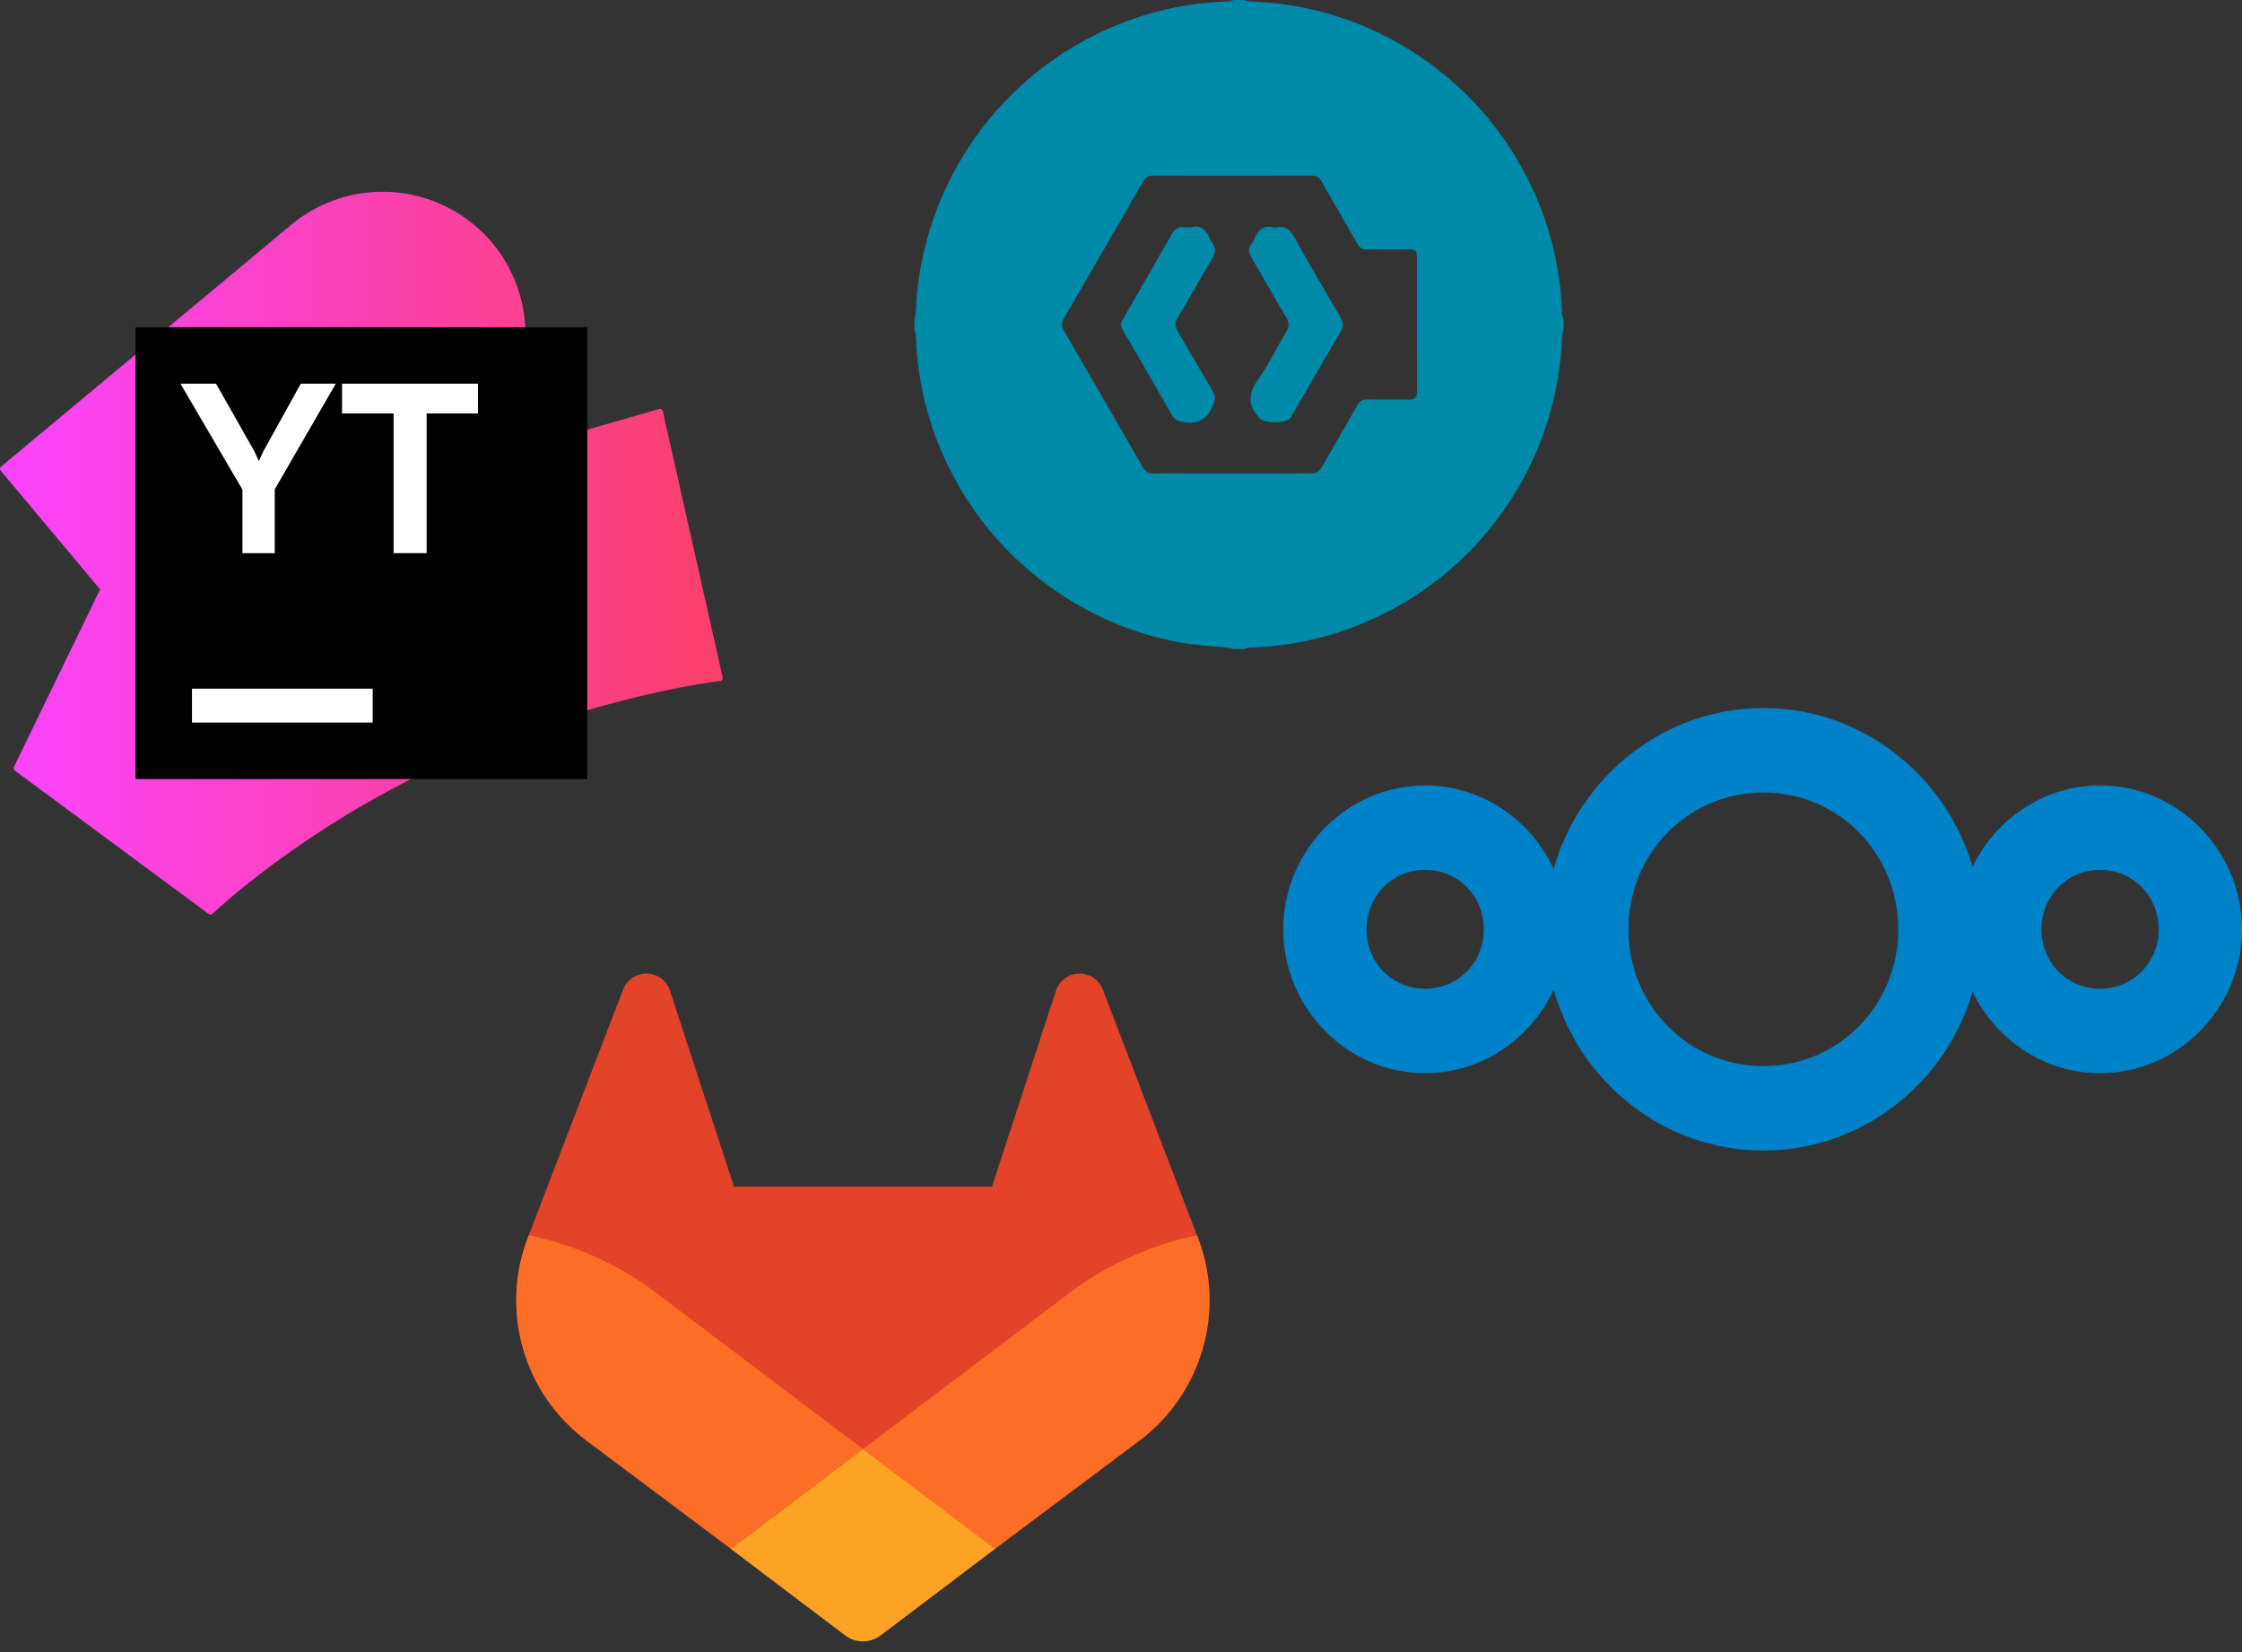 <svg width="152" height="112" viewBox="0 0 152 112" fill="none" xmlns="http://www.w3.org/2000/svg">
<rect x="0" y="0" width="152" height="112" fill="#333333" stroke="none"/>
<path d="M1 52.235C0.926 52.18 0.902 52.08 0.942 51.998L6.788 39.957L0.045 31.904C-0.023 31.823 -0.012 31.702 0.069 31.635L19.737 15.245C23.237 12.328 28.303 12.245 31.898 15.045C35.492 17.845 36.641 22.769 34.653 26.864L32.509 31.279C33.345 30.999 34.172 30.744 34.991 30.515L44.694 27.727C44.8 27.697 44.91 27.762 44.934 27.869L48.996 45.927C49.021 46.038 48.946 46.148 48.832 46.162C47.544 46.324 40.519 47.333 31.772 51.008C21.863 55.17 15.323 61.086 14.396 61.951C14.328 62.015 14.228 62.017 14.152 61.962L1 52.235Z" fill="url(#paint0_linear_6125_1336)"/>
<path d="M39.813 22.188H9.188V52.814H39.813V22.188Z" fill="black"/>
<path d="M16.436 33.192L12.234 26.011H14.647L17.248 30.599L17.552 31.255L17.856 30.59L20.392 26.011H22.764L18.627 33.175V37.5H16.436V33.192Z" fill="white"/>
<path d="M25.266 46.687H13.016V48.984H25.266V46.687Z" fill="white"/>
<path d="M32.406 26.011H23.189L23.189 28.03H26.685V37.5H28.926V28.03H32.406V26.011Z" fill="white"/>
<g clip-path="url(#clip0_6125_1336)">
<path d="M83.656 0C83.886 0 84.114 0 84.344 0C84.465 0.033 84.584 0.085 84.706 0.095C85.219 0.138 85.733 0.154 86.246 0.203C88.076 0.377 89.855 0.79 91.577 1.427C93.45 2.119 95.198 3.053 96.822 4.223C99.599 6.225 101.789 8.742 103.384 11.761C104.957 14.737 105.804 17.92 105.905 21.293C105.909 21.415 105.967 21.536 106 21.657V22.345C105.966 22.509 105.91 22.671 105.904 22.836C105.836 24.674 105.544 26.477 105.019 28.236C104.304 30.639 103.21 32.864 101.731 34.895C99.734 37.636 97.235 39.806 94.24 41.386C91.262 42.957 88.08 43.801 84.708 43.906C84.586 43.91 84.466 43.968 84.345 44.001H83.657C83.493 43.967 83.331 43.922 83.165 43.903C82.001 43.77 80.82 43.731 79.677 43.497C77.054 42.96 74.587 41.989 72.315 40.547C69.03 38.462 66.458 35.708 64.635 32.277C63.047 29.291 62.199 26.094 62.094 22.706C62.091 22.584 62.033 22.465 62 22.344C62 22.114 62 21.886 62 21.656C62.033 21.493 62.09 21.33 62.096 21.165C62.157 19.326 62.456 17.523 62.981 15.766C63.687 13.405 64.756 11.219 66.199 9.213C68.199 6.434 70.708 4.235 73.724 2.634C76.71 1.05 79.905 0.196 83.294 0.095C83.416 0.091 83.535 0.033 83.656 0ZM83.526 32.087C85.317 32.087 87.107 32.081 88.896 32.093C89.24 32.096 89.442 31.971 89.613 31.671C90.417 30.253 91.249 28.849 92.055 27.431C92.204 27.17 92.384 27.081 92.674 27.085C93.619 27.099 94.565 27.079 95.51 27.094C95.915 27.101 96.068 26.945 96.067 26.538C96.057 23.516 96.062 20.495 96.061 17.474C96.061 16.978 95.991 16.913 95.478 16.911C94.547 16.907 93.616 16.898 92.686 16.916C92.373 16.922 92.189 16.813 92.036 16.544C91.23 15.126 90.405 13.719 89.598 12.302C89.448 12.038 89.267 11.908 88.952 11.908C85.343 11.916 81.735 11.915 78.126 11.909C77.833 11.909 77.661 12.018 77.513 12.275C75.723 15.389 73.925 18.497 72.118 21.601C71.954 21.883 71.947 22.106 72.113 22.391C73.912 25.483 75.704 28.58 77.482 31.683C77.657 31.988 77.86 32.096 78.2 32.094C79.975 32.082 81.751 32.088 83.526 32.088V32.087Z" fill="#008AAA"/>
<path d="M86.442 15.447C87.1 15.251 87.457 15.543 87.77 16.11C88.78 17.937 89.838 19.737 90.894 21.538C91.091 21.873 91.093 22.135 90.891 22.477C89.75 24.41 88.635 26.359 87.507 28.298C87.248 28.744 85.587 28.732 85.328 28.291C85.313 28.267 85.307 28.236 85.289 28.215C84.591 27.413 84.636 26.671 85.259 25.787C85.997 24.74 86.551 23.564 87.218 22.463C87.429 22.116 87.407 21.863 87.207 21.525C86.383 20.135 85.591 18.726 84.777 17.33C84.637 17.09 84.614 16.891 84.781 16.662C84.882 16.525 84.972 16.373 85.033 16.215C85.287 15.555 85.713 15.213 86.442 15.445V15.447Z" fill="#008AAA"/>
<path d="M80.762 15.412C81.372 15.22 81.787 15.557 82.027 16.206C82.061 16.298 82.121 16.383 82.183 16.461C82.459 16.812 82.418 17.138 82.193 17.515C81.394 18.853 80.632 20.212 79.837 21.552C79.642 21.881 79.661 22.144 79.85 22.463C80.652 23.816 81.424 25.186 82.231 26.535C82.436 26.878 82.376 27.137 82.231 27.483C81.86 28.38 81.274 28.761 80.284 28.614C79.894 28.556 79.646 28.483 79.443 28.123C78.344 26.183 77.223 24.256 76.101 22.328C75.972 22.107 75.955 21.93 76.09 21.698C77.213 19.771 78.333 17.842 79.429 15.9C79.639 15.526 79.877 15.336 80.306 15.408C80.417 15.427 80.535 15.41 80.762 15.41V15.412Z" fill="#008AAA"/>
</g>
<path d="M119.55 78C112.812 78 107.102 73.369 105.332 67.095C103.793 70.423 100.46 72.755 96.621 72.755C91.34 72.755 87 68.354 87 63.001C87 57.648 91.34 53.245 96.621 53.245C100.46 53.245 103.793 55.578 105.332 58.907C107.102 52.632 112.812 48 119.55 48C126.237 48 131.919 52.562 133.734 58.766C135.3 55.513 138.592 53.245 142.377 53.245C147.658 53.245 152 57.648 152 63.001C152 68.354 147.658 72.755 142.377 72.755C138.592 72.755 135.3 70.488 133.734 67.236C131.919 73.439 126.237 78 119.55 78ZM119.55 72.274C124.636 72.274 128.699 68.157 128.699 63.001C128.699 57.845 124.636 53.726 119.55 53.726C114.464 53.726 110.403 57.845 110.403 63.001C110.403 68.157 114.464 72.274 119.55 72.274ZM96.621 67.029C98.849 67.029 100.596 65.26 100.596 63.001C100.596 60.742 98.849 58.971 96.621 58.971C94.392 58.971 92.647 60.742 92.647 63.001C92.647 65.26 94.392 67.029 96.621 67.029ZM142.377 67.029C144.606 67.029 146.352 65.26 146.352 63.001C146.352 60.742 144.606 58.971 142.377 58.971C140.149 58.971 138.404 60.742 138.404 63.001C138.404 65.26 140.149 67.029 142.377 67.029Z" fill="#0082C9"/>
<path d="M81.218 83.917L81.151 83.748L74.754 67.053C74.624 66.726 74.394 66.448 74.096 66.26C73.798 66.075 73.451 65.986 73.101 66.005C72.751 66.024 72.415 66.15 72.138 66.365C71.865 66.587 71.667 66.888 71.571 67.227L67.251 80.442H49.761L45.441 67.227C45.348 66.886 45.149 66.584 44.874 66.363C44.597 66.147 44.261 66.021 43.911 66.002C43.561 65.984 43.214 66.073 42.916 66.258C42.619 66.447 42.389 66.724 42.258 67.05L35.848 83.738L35.785 83.907C34.864 86.313 34.75 88.953 35.461 91.43C36.172 93.906 37.668 96.084 39.725 97.636L39.747 97.653L39.806 97.695L49.55 104.992L54.371 108.641L57.308 110.858C57.652 111.119 58.071 111.26 58.502 111.26C58.934 111.26 59.353 111.119 59.697 110.858L62.633 108.641L67.454 104.992L77.258 97.651L77.282 97.631C79.335 96.079 80.828 93.903 81.537 91.43C82.247 88.957 82.135 86.321 81.218 83.917Z" fill="#E24329"/>
<path d="M81.218 83.917L81.151 83.748C78.034 84.388 75.097 85.708 72.549 87.615L58.5 98.238C63.284 101.857 67.45 105.002 67.45 105.002L77.253 97.66L77.278 97.641C79.333 96.089 80.828 93.912 81.538 91.437C82.249 88.961 82.136 86.322 81.218 83.917Z" fill="#FC6D26"/>
<path d="M49.55 105.002L54.371 108.651L57.308 110.868C57.652 111.129 58.071 111.27 58.502 111.27C58.934 111.27 59.353 111.129 59.697 110.868L62.633 108.651L67.454 105.002C67.454 105.002 63.284 101.848 58.5 98.238C53.716 101.848 49.55 105.002 49.55 105.002Z" fill="#FCA326"/>
<path d="M44.448 87.615C41.902 85.704 38.966 84.38 35.848 83.738L35.785 83.907C34.864 86.313 34.75 88.954 35.461 91.43C36.172 93.906 37.668 96.084 39.725 97.636L39.747 97.653L39.806 97.695L49.55 104.992C49.55 104.992 53.711 101.848 58.5 98.228L44.448 87.615Z" fill="#FC6D26"/>
<defs>
<linearGradient id="paint0_linear_6125_1336" x1="-0.078" y1="37.501" x2="49.042" y2="37.501" gradientUnits="userSpaceOnUse">
<stop stop-color="#FB43FF"/>
<stop offset="0.97" stop-color="#FB406D"/>
</linearGradient>
<clipPath id="clip0_6125_1336">
<rect width="44" height="44" fill="white" transform="translate(62)"/>
</clipPath>
</defs>
</svg>
